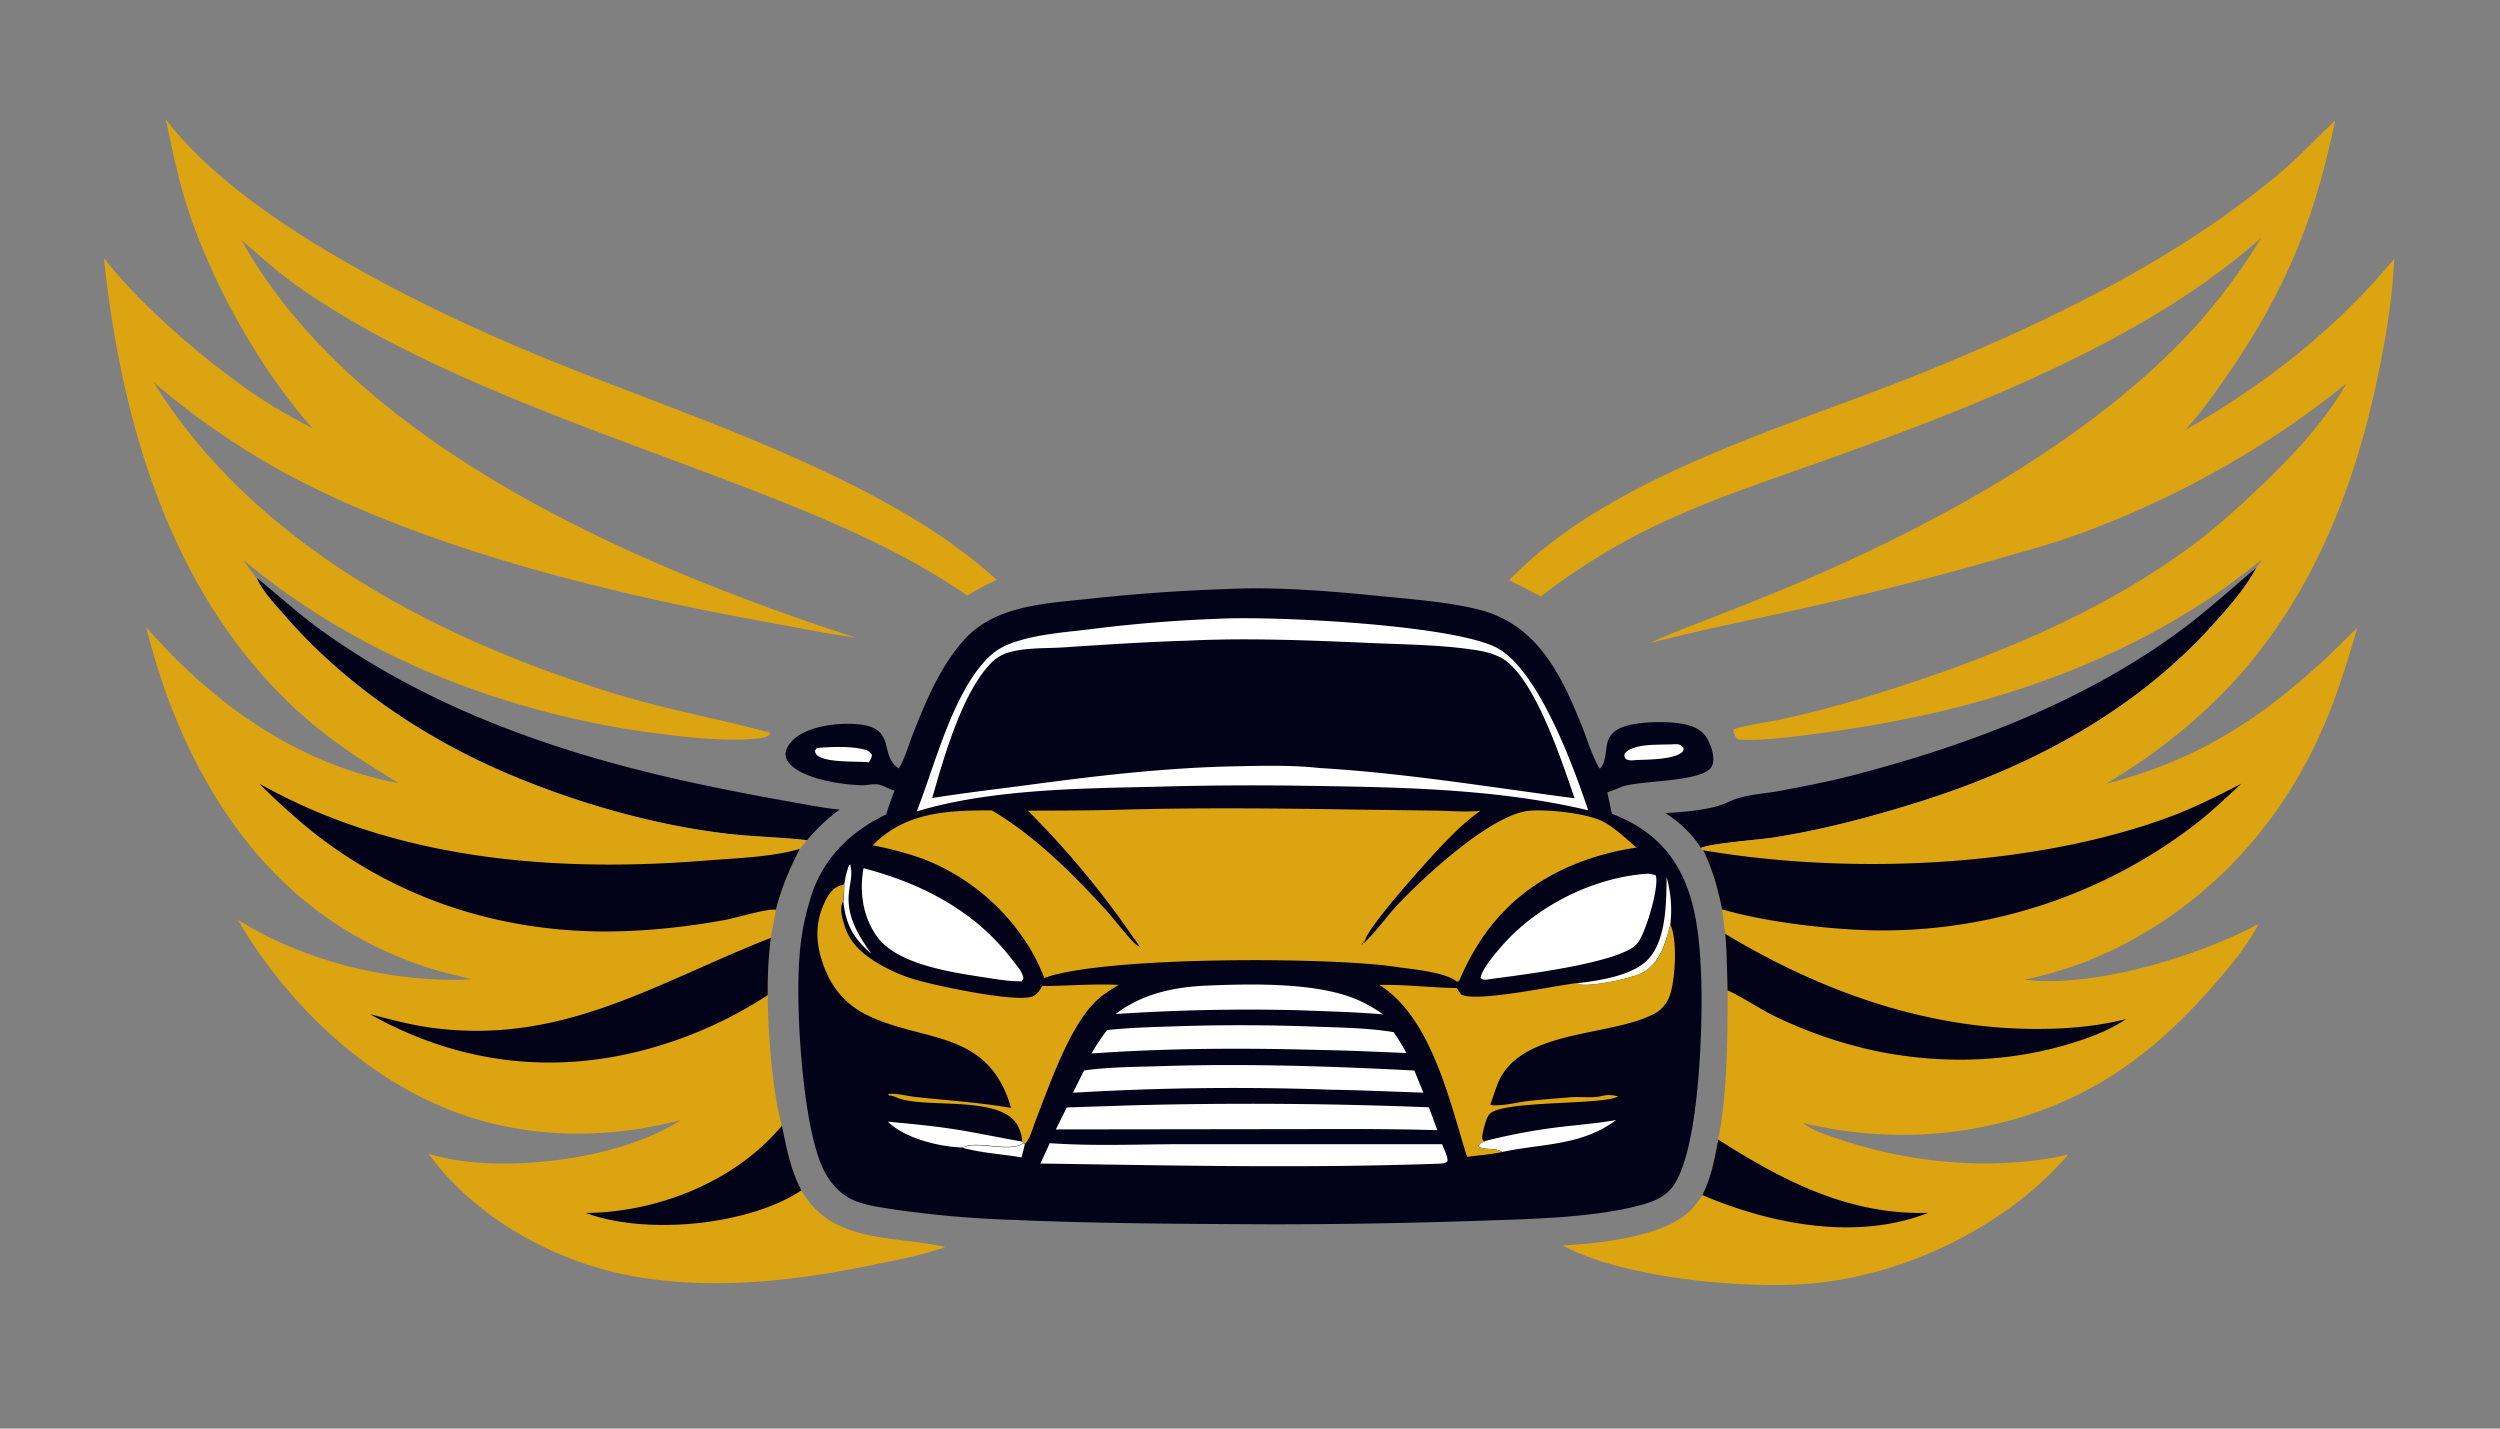 <svg xmlns="http://www.w3.org/2000/svg" width="49" height="28" fill="none"><rect width="100%" height="100%" fill="#808080" stroke="none"/><path fill="#020218" d="M5.034 11.328c.44.354.854.737 1.315 1.064 2.225 1.58 4.803 2.441 7.445 2.995q.875.184 1.757.338c.3.052.603.116.906.142a3.7 3.7 0 0 0-.639.6c-.537-.061-1.079-.067-1.617-.133-1.396-.173-2.803-.574-4.103-1.11-1.692-.697-3.308-1.77-4.516-3.163-.18-.208-.444-.482-.548-.733M32.642 15.938c.371-.025.91-.06 1.242-.222.294-.143.68-.154 1.002-.215.482-.091.965-.183 1.44-.307 2.216-.577 4.446-1.411 6.32-2.767.553-.4 1.058-.862 1.58-1.302-.207.395-.551.784-.85 1.116-1.57 1.74-3.63 2.815-5.836 3.5-.913.284-1.84.529-2.785.676-.27.042-1.246.115-1.421.205-.133-.248-.452-.54-.692-.684"/><path fill="#DDA411" d="M29.579 11.376c1.744-1.823 4.723-2.785 7.026-3.652a46 46 0 0 0 2.862-1.182c1.852-.844 3.687-1.856 5.25-3.177.371-.315.693-.669 1.05-.998-.38 1.864-.959 3.297-2.033 4.87-.278.409-.568.82-.898 1.188 1.547-.88 2.944-1.97 4.089-3.35-.031.776-.165 1.557-.323 2.316-.51 2.45-1.488 4.765-3.338 6.49a11.3 11.3 0 0 1-1.992 1.483c1.727-.442 2.949-1.208 4.256-2.405.23-.21.445-.437.672-.65-.179.626-.375 1.265-.63 1.864-.763 1.794-2.023 3.268-3.722 4.216a7.4 7.4 0 0 1-2.173.812c1.356.17 3.397-.454 4.592-1.09-.214.421-.562.837-.872 1.192-1.038 1.189-2.142 2.065-3.656 2.555-1.437.465-2.943.501-4.408.152.22.162.525.254.781.339 1.275.422 2.708.572 4.037.358.133-.021.266-.047.395-.086-1.221 1.431-3.253 2.399-5.11 2.541-1.322.102-3.646-.12-4.808-.753.723-.034 2.04-.17 2.537-.716.075-.083.144-.177.204-.271.176-.344.243-.71.311-1.088.184-.949.18-1.96.185-2.924-.01-.371-.014-.74-.044-1.11-.03-.155-.044-.317-.064-.474-.086-.409-.185-.783-.372-1.158l-.047-.047c.175-.09 1.15-.163 1.42-.205.945-.148 1.873-.392 2.786-.676 2.205-.685 4.265-1.76 5.835-3.5.3-.332.643-.72.85-1.116l.122-.168c-.332.257-.663.519-1.012.752-2.172 1.448-4.664 2.226-7.225 2.6-.514.075-1.563.23-2.036.188-.06-.037-.07-.086-.1-.148l.007-.054c.155-.066.7-.145.908-.19q.826-.18 1.635-.425c2.233-.68 4.571-1.59 6.46-3.002.486-.364.938-.776 1.376-1.197.614-.588 1.206-1.226 1.633-1.969-1.54 1.256-3.38 2.273-5.24 2.953-.51.187-1.039.33-1.561.48-1.273.37-2.56.69-3.853.98-.998.225-2.009.42-2.999.68.386-.184.794-.332 1.191-.488.64-.25 1.279-.502 1.91-.774 2.589-1.118 5.457-2.696 7.422-4.762a11.6 11.6 0 0 0 1.457-1.922c-2.217 1.981-5.522 3.272-8.3 4.273-2.264.815-3.858 1.256-5.825 2.76-.204-.109-.407-.22-.618-.315"/><path fill="#020218" d="M33.676 22.336c1.277.811 2.557 1.48 4.117 1.436-1.407.553-3.085.223-4.428-.349.176-.344.243-.71.311-1.087M33.816 18.305c1.859 1.117 3.922 1.864 6.105 1.862.575 0 1.17-.046 1.728-.188l.024-.007c-.307.211-.674.35-1.027.462-1.223.384-2.513.427-3.768.188a8.7 8.7 0 0 1-2.16-.737c-.145-.07-.763-.452-.858-.47-.009-.371-.014-.74-.044-1.11M33.381 16.665c2.807.48 6.385.347 9.077-.629.517-.187.986-.424 1.473-.677-.312.29-.62.582-.96.84a10.05 10.05 0 0 1-6.452 2.03c-.849-.035-1.957-.169-2.766-.406-.085-.409-.185-.783-.372-1.158"/><path fill="#DDA411" d="M3.251 2.344c.755.976 1.917 1.82 2.96 2.457 1.464.893 3.006 1.624 4.591 2.269 2.735 1.113 6.561 2.299 8.737 4.298-.207.084-.39.189-.58.305-1.357-.933-2.87-1.548-4.396-2.138-2.798-1.081-6.277-2.197-8.717-3.916-.394-.278-.75-.601-1.114-.917 2.262 4.074 7.832 6.431 12.044 7.797-.61-.087-1.217-.21-1.824-.321-3.039-.554-6.57-1.416-9.305-2.874a14.8 14.8 0 0 1-2.64-1.817c1.995 3.22 5.65 5.088 9.152 6.142.948.285 1.916.458 2.87.715l.028-.017.006.03.04.017-.014.02c-.06.063-.19.076-.27.084-.622.057-1.36-.027-1.98-.108-2.9-.38-5.81-1.502-8.07-3.395.078.123.17.238.258.354.104.252.368.525.548.733 1.207 1.394 2.824 2.467 4.516 3.164 1.3.536 2.707.937 4.102 1.109.539.066 1.081.072 1.618.134-.043.056-.086.118-.133.17-.2.386-.363.772-.47 1.195l-.101.55a8 8 0 0 0-.06 1.12c.004.713.089 1.878.277 2.56.09.447.168.86.382 1.268q.027.046.056.09c.6.941 1.775.8 2.732 1.012l.033.008c-.433.155-.895.242-1.344.335-1.505.313-3.02.5-4.551.274-1.606-.237-3.254-1.104-4.232-2.437q.17.052.346.088c1.319.273 3.46 0 4.601-.75-1.227.322-2.518.367-3.753.054-2.095-.531-3.85-2.138-4.934-3.979 1.321.825 3.033 1.24 4.58 1.17-.24-.07-.486-.119-.726-.192a7.6 7.6 0 0 1-1.698-.75c-2.141-1.296-3.358-3.59-3.951-5.964 1.322 1.514 2.961 2.68 4.954 3.062-.561-.346-1.095-.674-1.608-1.094-2.737-2.236-3.817-5.784-4.174-9.2.752.967 2.104 2.119 3.134 2.79.31.202.634.375.958.55C5.096 7.24 4.15 5.543 3.67 4.056c-.18-.56-.298-1.135-.418-1.711"/><path fill="#020218" d="M15.327 22.063c.09.448.168.86.381 1.269a3 3 0 0 1-.39.215c-1.05.49-2.738.63-3.838.227.128-.003.255-.006.383-.017 1.286-.107 2.62-.684 3.464-1.695M15.109 18.383a8 8 0 0 0-.06 1.12 8.3 8.3 0 0 1-2.254 1.03c-1.915.55-3.805.322-5.544-.655.396.1.787.209 1.193.264 2.571.351 4.383-.866 6.665-1.76M5.083 15.36l.197.107c2.601 1.397 5.646 1.633 8.536 1.401.562-.045 1.33-.068 1.862-.231-.2.385-.363.771-.47 1.194-.156-.03-.773.158-.992.199-.709.13-1.437.211-2.158.225-2.146.04-4.187-.591-5.889-1.918a13 13 0 0 1-1.086-.978"/><path fill="#020218" d="M24.039 11.545c1.041-.05 2.118.049 3.153.152.584.058 1.195.106 1.765.244 1.16.28 1.637 1.263 2.051 2.297.106.263.196.582.343.822l.018-.004c.116-.14.096-.358.143-.526a.42.42 0 0 1 .21-.242c.287-.161 1.06-.168 1.378-.072.154.046.292.126.368.273.075.146.151.347.093.51-.125.348-1.473.284-1.802.432q-.126.056-.256.1l.09.42c.325.12.637.3.89.54.727.686.824 1.713.86 2.664.033.877-.025 3.558-.617 4.174-.163.17-.404.25-.626.306-.947.24-2.129.257-3.11.292a123 123 0 0 1-4.055.07c-1.692-.009-3.382-.014-5.073-.087a21 21 0 0 1-2.265-.194c-.261-.04-.53-.071-.781-.158-.321-.11-.545-.358-.688-.661-.4-.852-.536-3.138-.46-4.115a5 5 0 0 1 .262-1.31c.252-.702.78-1.196 1.44-1.51.048-.158.107-.312.163-.466-.11-.028-.212-.1-.317-.12-.1-.017-.226.018-.33.015-.354-.012-.828-.086-1.15-.24-.119-.056-.294-.166-.33-.305a.27.27 0 0 1 .04-.222c.133-.215.394-.321.628-.376a2.4 2.4 0 0 1 .69-.057c.843.054.445.613.853.87.116-.192.188-.447.27-.658.256-.654.555-1.376 1.038-1.892.233-.249.515-.406.835-.514.495-.166 1.05-.204 1.567-.258a36 36 0 0 1 2.712-.194"/><path fill="#fff" d="m20.06 22.406.026.025-.063.254c-.377-.064-.786-.086-1.152-.187.25-.155.926.11 1.19-.092M16.549 17.331c.017-.131.046-.245.09-.37l.025-.016c.047.163.008.318-.017.48-.078.5.157.88.431 1.27-.348-.304-.497-.56-.548-1.027.017-.109.014-.226.019-.337M16.01 14.661c.285-.024.646-.04.926.028.08.02.111.04.154.111a.27.27 0 0 1-.063.141c-.25-.024-.765.008-.973-.112-.055-.031-.067-.052-.082-.112zM32.767 14.589l.075-.003c.076 0 .103.016.153.069 0 .03.009.048-.012.072-.144.165-.703.16-.908.17-.076.005-.146.02-.213-.024-.029-.054-.03-.05-.014-.11.183-.198.665-.16.919-.174M32.667 17.188c.08.322.111.609.07.94-.093.35-.195.734-.53.93-.207.12-.997.28-1.232.239-.029-.005-.036-.012-.058-.027.41-.046 1.041-.142 1.35-.432.399-.374.39-1.142.4-1.65"/><path fill="#fff" d="M17.4 21.984c.447.043.895.084 1.338.154.434.069.865.163 1.299.237l.027.025c-.264.2-.94-.064-1.19.091-.458-.01-1.143-.179-1.473-.507M29.114 22.362c.435-.11.886-.198 1.33-.256.41-.054.826-.081 1.233-.153-.69.51-1.434.455-2.229.625-.142-.08-.26-.042-.409-.08-.051-.012-.032 0-.06-.045.043-.056.073-.063.135-.091M23.582 19.321c.86-.038 2.048-.069 2.857.21.248.085.458.204.674.352-.548-.049-1.102-.06-1.652-.082a39 39 0 0 0-3.593.074c.497-.384 1.1-.52 1.714-.554M23.128 20.113a38 38 0 0 1 2.69.011c.499.018 1.006.024 1.5.107q.133.198.248.408c-.56-.022-1.117-.05-1.677-.059-1.493-.042-3.007-.038-4.497.069.095-.161.193-.312.306-.46.474-.05.953-.06 1.43-.076M22.888 20.892c1.614-.046 3.221.007 4.833.09l.177.434c-.608-.02-1.213-.048-1.82-.058a53 53 0 0 0-5.047.06l.216-.437c.536-.075 1.1-.068 1.64-.089M20.574 22.406c.877.062 1.786.019 2.665.02h5.027c.034.11.113.222.105.337-.053.046-.096.038-.166.045-2.604.093-5.21.036-7.815-.003q.096-.197.184-.399M22.233 21.663a89 89 0 0 1 5.773.04l.166.449c-.488-.016-.975-.02-1.463-.023l-6.015.008.215-.431zM16.925 17.016c.48.128.95.294 1.39.527.613.323 1.114.73 1.536 1.282.07.09.175.208.203.32.012.045-.005.05-.027.089-.2.002-.406-.026-.602-.057-.668-.107-1.833-.241-2.247-.836-.27-.39-.335-.866-.253-1.325M32.279 17.125c.063.003.11.01.172.03l.008.028c.048.254-.202 1.089-.36 1.3-.295.391-2.327.63-2.856.702q-.052.01-.105.015c-.063.003-.072.007-.117-.032.014-.166.291-.483.404-.615.694-.802 1.804-1.353 2.854-1.428"/><path fill="#DDA411" d="M32.739 18.125c.143.289.097 1.067-.007 1.375a.65.65 0 0 1-.37.4c-.882.424-2.605.286-3.014 1.359-.05.132-.093.266-.139.4l.048.003c.212.015.463-.054.676-.08.277-.032.556-.05.833-.075.204-.018.456.023.649-.03a.6.6 0 0 1 .3.013c-.282.169-2.16.078-2.494.323-.088.063-.128.266-.154.372a.5.5 0 0 0-.015.14l.024.034.037.004c-.062.028-.092.035-.134.09.027.047.008.034.06.047.149.037.266 0 .408.079-.226.047-.463.066-.693.095-.343-1.094-.7-2.735-1.72-3.37.507-.01 1.012.054 1.52.062q.038.064.084.125c.283.164 1.848-.176 2.255-.22l.026-.003c.021.014.029.021.057.026.236.042 1.026-.119 1.232-.239.336-.195.437-.58.53-.93M19.815 21.715a2 2 0 0 0-.087-.26c-.483-1.2-1.582-1.062-2.603-1.498-.465-.2-.771-.497-.96-.973-.168-.424-.207-.837-.018-1.263.063-.14.155-.31.31-.36.063-.022.015-.001.068-.024l.02-.009c-.006.11-.002.228-.02.337-.078.145-.018.318.025.467.116.397.44.635.784.82q.291.156.607.249c.402.12 1.952.45 2.29.332.091-.032.15-.126.196-.206.5-.003 1.003-.048 1.502-.023-.184.108-.35.213-.499.37-.501.529-.872 1.627-1.138 2.305-.046.118-.111.364-.205.444l-.025-.024-.027-.025a.7.7 0 0 0-.063-.258c-.27-.686-1.858-.365-2.406-.608a.4.4 0 0 0-.106-.033l-.043-.006-.004-.029c.18-.012.372.044.552.063.621.066 1.232.105 1.85.212"/><path fill="#DDA411" d="M21.879 15.872c1.57-.045 3.15-.029 4.72-.004l1.543.02c.29.005.586.032.874.004-.279.197-.52.432-.756.68-.223.234-1.521 1.658-1.516 1.904l.01-.01-.032-.02.009.043-.012.01-.02-.016.013-.027-.028.063c.175-.12.504-.564.675-.749.515-.557 1.875-1.821 2.623-1.88.357-.03 1.146.05 1.458.223.232.13.435.329.637.5a5.2 5.2 0 0 0-1.205.323c-1.098.449-1.81 1.2-2.272 2.288l-.009-.01-.013.043-.024-.042.003.029c-.202-.183-.856-.247-1.142-.285-1.268-.207-5.798-.22-6.948.21a3.4 3.4 0 0 0-.347-.687 4.24 4.24 0 0 0-2.033-1.65 7 7 0 0 0-.982-.264l.021-.021c.638-.637 1.47-.665 2.316-.663.862.516 1.558 1.217 2.236 1.953.141.154.465.582.604.687.032.024.04.015.055.045q.002.007.003.014c-.008-.069-.1-.164-.14-.226a17.4 17.4 0 0 0-2.054-2.468c.577-.002 1.155-.002 1.733-.017"/><path fill="#fff" d="M23.847 12.129c1.082-.06 4.524.108 5.456.55.83.394 1.541 2.351 1.825 3.203-1.888-.45-3.932-.456-5.864-.485a67 67 0 0 0-2.637.024c-1.493.033-3.226.05-4.66.483.359-.905.689-2.267 1.369-2.982.151-.159.324-.261.53-.331.462-.159.994-.198 1.479-.255a28 28 0 0 1 2.502-.207"/><path fill="#020218" d="M23.255 12.558c1.202-.06 2.433-.006 3.635.046.68.03 1.396.034 2.068.143.151.024.3.065.439.132.667.327 1.222 2.066 1.464 2.767-1.663-.218-3.327-.495-5.002-.593-.515-.058-1.07-.045-1.59-.035-1.398.025-2.753.184-4.137.37-.62.082-1.243.155-1.86.253.222-.783.575-2.028 1.13-2.622a.8.8 0 0 1 .4-.24c.332-.089.712-.068 1.056-.091.799-.053 1.596-.106 2.396-.13"/></svg>